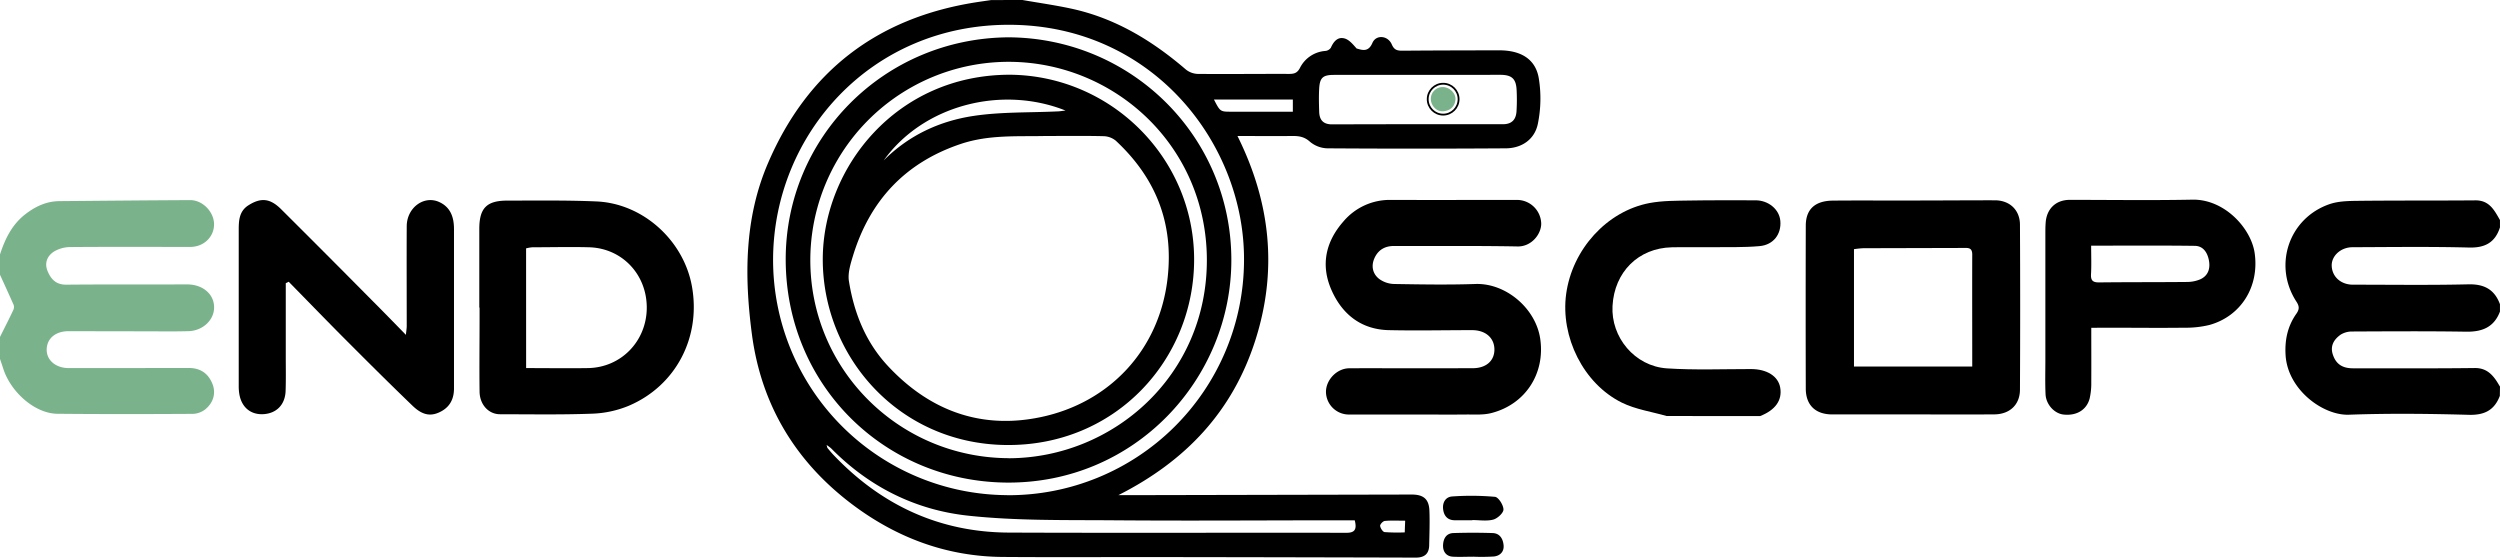 <?xml version="1.0" encoding="UTF-8"?> <svg xmlns="http://www.w3.org/2000/svg" id="Layer_1" data-name="Layer 1" viewBox="0 0 1365.17 304.49"><defs><style>.cls-1{fill:#7ab38b;}.cls-2{fill:none;stroke:#000;stroke-miterlimit:10;}</style></defs><path d="M541.34,0c9,1.57,18,2.84,26.91,4.77,23.85,5.19,44,17.45,62.3,33.16A10.94,10.94,0,0,0,637,40.36c16.66.15,33.32-.06,50,0,2.79,0,4.44-.52,5.87-3.25a16.86,16.86,0,0,1,13.89-9.29,4.14,4.14,0,0,0,3-1.76c1.49-3.38,3.75-6.11,7.49-5.06,2.56.71,4.6,3.26,6.55,5.46,3.28,1,6.48,2,8.64-3,2-4.71,8.51-4.11,10.61.84,1.4,3.28,3.35,3.4,6.2,3.38,17.49-.15,35-.17,52.48-.2,13.15,0,20,5.87,21.56,15.21a68.83,68.83,0,0,1-.53,25.07C821,76.05,814.14,80.89,805.42,81q-48.74.33-97.47,0a15.39,15.39,0,0,1-9.55-3.55c-3.12-2.86-6.22-3.24-10-3.19-9.6.12-19.21,0-29.64,0,18.12,36.4,22,73.42,9.7,111.73-12.36,38.5-37.7,65.66-74.73,84.39h9.18l151-.33c6.41,0,9.4,2.46,9.66,8.75s0,12.64-.12,19c-.1,4.76-2.71,6.71-7.38,6.69q-73-.21-146-.3c-26.49,0-53,.14-79.47-.06-30.3-.22-57.4-10.24-81.53-28.2-31.42-23.4-50.38-54.72-55.47-93.49-4.14-31.58-4.11-63.32,8.79-93.32C423.91,38.92,462,9.72,516,1.25c2.77-.43,5.53-.81,8.3-1.22Zm-8.21,270.42a128.61,128.61,0,0,0,129.21-128c.52-63.36-49.41-128.63-128-128.88-75.72-.25-128.65,59.79-129.16,127.54A128.48,128.48,0,0,0,532.8,270.38ZM756.91,40.9H711.48c-6.09,0-7.76,1.5-8.1,7.54-.24,4.14-.13,8.31,0,12.47.11,4.5,2.11,7,7,7q46.68-.14,93.36-.08c4.81,0,7.07-2.5,7.39-6.9a102.07,102.07,0,0,0,.08-11.47c-.24-6.39-2.53-8.58-8.89-8.6ZM722.8,284.12h-6c-41.83,0-83.66.34-125.48,0-26.63-.21-53.42.31-79.81-2.55-28.72-3.11-54.05-15.79-74.64-36.75a23.4,23.4,0,0,0-2.48-1.84c.33,1.11.34,1.49.53,1.71,1.07,1.28,2.13,2.57,3.28,3.77C464.26,275.83,496,290.68,534,290.83c61.33.25,122.65,0,184,.11C722.51,291,724.18,289.47,722.8,284.12ZM645.91,54.34C649.34,61,649.34,61,655.49,61H689V54.35Zm104.43,230c-4,0-7.6-.21-11.13.13-1,.09-2.63,1.86-2.54,2.69.15,1.26,1.45,3.28,2.44,3.4a93.88,93.88,0,0,0,11,.16C750.17,288.66,750.24,287.05,750.34,284.34Z" transform="translate(16.98)"></path><path class="cls-1" d="M-17,139c2.8-8.63,6.64-16.55,14.14-22.24,5.45-4.14,11.36-6.87,18.31-6.93,23.82-.2,47.64-.45,71.46-.55,6.84,0,13,6.5,13,13.21,0,6.89-5.61,12.34-13,12.35-21.83,0-43.65-.11-65.48.07a17.65,17.65,0,0,0-8.8,2.38c-3.86,2.39-5.48,6.4-3.57,10.87s4.67,7.34,10.16,7.29c22-.2,44-.08,66-.14,8.33,0,14.54,5.06,14.72,12.25.18,7-6,13.05-14,13.28s-16.33.08-24.49.08l-41-.07c-7,0-11.73,3.87-11.93,9.8S13.34,201,20.59,201q32.75,0,65.48-.06c6.33,0,10.68,2.91,13,8.79,1.9,4.83.63,10.08-4,13.83A11.6,11.6,0,0,1,88.34,226c-24.66.14-49.32.19-74-.05-12.09-.11-25.42-11.62-29.61-24.83-.54-1.72-1.15-3.43-1.71-5.12V184c2.46-4.94,5-9.86,7.32-14.84a3.68,3.68,0,0,0,.11-2.71C-12,160.93-14.5,155.45-17,150Z" transform="translate(16.98)"></path><path d="M1348.1,216.17c-3,7.88-8.45,10.59-17,10.35-21.8-.61-43.64-.84-65.43-.06-14.09.51-33.4-13.65-34.56-32.48-.52-8.31,1.1-15.89,5.89-22.67,1.68-2.39,1.68-4.09,0-6.62-12.76-19.69-4.2-45.44,18-53.18,4.88-1.7,10.48-1.78,15.75-1.84,21.32-.24,42.63-.08,64-.26,7.63-.07,10.37,5.41,13.42,10.76v4c-2.68,8.34-8.25,11.26-17.06,11-21.13-.54-42.28-.25-63.42-.17-6.47,0-11.56,4.75-11.4,10.12.18,6,5,10.34,11.61,10.34,21,0,42,.31,62.92-.19,8.73-.22,14.36,2.78,17.35,10.86v4c-3.25,8.62-9.79,11.15-18.55,11-20.66-.33-41.33-.2-62-.1a11.78,11.78,0,0,0-6.49,1.74c-3.53,2.53-5.79,6-4.25,10.76,1.64,5.08,5,7.58,11,7.59,22.16,0,44.33.12,66.49-.15,5.43-.06,8.72,2.5,11.52,6.48.83,1.18,1.54,2.45,2.3,3.67Z" transform="translate(16.98)"></path><path d="M893.1,227.17c-8.18-2.36-16.93-3.6-24.45-7.31-21-10.39-33.59-35.94-30.4-59.34,3.32-24.31,22.2-45.24,45.55-49.65,7.14-1.34,14.58-1.23,21.89-1.37,12-.22,24-.1,36-.12,7,0,13,4.94,13.52,11.29.61,7.17-3.74,13.06-11.38,13.73-8.59.76-17.28.49-25.93.58-7.33.08-14.66-.11-22,.06-18.21.43-31.32,13.46-32.33,32-.94,17.09,12.09,32.9,29.65,34.11,15.25,1,30.62.38,45.93.38,8.72,0,14.93,3.87,16,10.19,1.16,6.86-2.67,12.23-11,15.49Z" transform="translate(16.98)"></path><path d="M1027.54,226.3h-44c-9.13,0-14.42-5.07-14.44-14.06q-.12-44.49,0-89c0-8.93,5-13.59,14.76-13.69,14.66-.15,29.32,0,44-.06,14.83,0,29.66-.13,44.49-.11,8,0,13.66,5.19,13.71,13.3q.23,45,0,90c0,8.33-5.58,13.53-14,13.6C1057.2,226.39,1042.34,226.3,1027.54,226.3ZM1060,200.16c0-20.85-.07-41,0-61.16,0-4-2.43-3.61-5-3.6l-54.48.14a48.42,48.42,0,0,0-5.1.53v64.09Z" transform="translate(16.98)"></path><path d="M755.89,226.36h-36a12.52,12.52,0,0,1-12.8-12.23h0V214c0-6.64,6-12.84,12.67-12.89,11.49-.08,23,0,34.48,0q16.5,0,33-.05c7.16,0,11.71-3.9,11.83-9.92.13-6.48-4.7-10.85-12.18-10.86-15.16,0-30.32.34-45.47,0s-25.66-8.73-31.48-22.28-2.91-26.17,6.69-37.08a33.11,33.11,0,0,1,26-11.75c23,.07,46,0,69,0a13.26,13.26,0,0,1,13,13c0,5.67-5.3,12.56-12.91,12.41-22.49-.44-45-.14-67.47-.26-5.16,0-8.74,2.28-10.71,6.71-1.86,4.2-1,8.52,2.64,11.31a14.48,14.48,0,0,0,8.12,2.74c14.83.25,29.67.5,44.48,0,16.43-.55,32.89,13.2,35.32,30,2.75,19.12-8.29,35.83-26.8,40.5-4.42,1.12-9.25.72-13.89.77-9.16.1-18.33,0-27.49,0Z" transform="translate(16.98)"></path><path d="M244.75,168V125c0-11.35,4-15.46,15.31-15.46,16.16,0,32.34-.24,48.48.45,25.45,1,47.8,21.21,52.32,46.38,5,27.78-8.72,54.27-34.54,65.23a57.12,57.12,0,0,1-19.81,4.29c-16.8.63-33.65.33-50.48.31-6.17,0-11-5.19-11.13-12.26-.18-13.33,0-26.66,0-40v-6Zm25.57,33c11.65,0,22.77.18,33.88,0,18-.35,31.84-14.65,32-32.75.13-18.27-13.38-32.7-31.47-33.22-10.31-.29-20.63,0-31,0a19.86,19.86,0,0,0-3.43.6Z" transform="translate(16.98)"></path><path d="M139.07,154.64V194.5c0,6.33.13,12.66-.09,19-.27,7.52-5,12.26-12.14,12.66s-12.14-4-13.2-11.43a25.21,25.21,0,0,1-.26-3.47V125.79c0-5.14.13-10.43,5.34-13.71,6.8-4.28,11.79-3.84,17.86,2.21Q161.4,139,186,163.85c6,6,11.9,12.07,18.67,19,.23-2.37.45-3.56.45-4.75,0-18.16-.09-36.32,0-54.48,0-10.14,9.31-17.09,17.69-13.32,6.28,2.83,8.12,8.39,8.12,14.79v87c0,5.34-1.91,9.73-6.83,12.46-5.43,3-10.12,2.48-15.76-2.94-12-11.54-23.8-23.29-35.56-35.07-10.79-10.81-21.41-21.79-32.11-32.69Z" transform="translate(16.98)"></path><path d="M1125,179c0,10.46.06,20.1,0,29.74a37,37,0,0,1-.9,8.9c-1.68,6.31-7.29,9.54-14.33,8.72-4.92-.57-9.47-5.45-9.74-11.09-.29-6.15-.1-12.32-.1-18.48v-69c0-2,0-4,.15-6,.46-7.69,5.49-12.63,13.13-12.65,22.33,0,44.65.33,67-.11,17.48-.34,32,15.55,34,29.09,2.66,18.34-7.4,34.49-24.61,39.31a54.13,54.13,0,0,1-13.83,1.52c-13.82.18-27.65,0-41.48,0Zm-.07-44.83c0,5.65.21,10.61-.07,15.55-.2,3.55,1.07,4.54,4.52,4.5,16-.19,31.91-.09,47.86-.25a18.63,18.63,0,0,0,7.22-1.42c4.46-2,5.62-6,4.77-10.42-.8-4.09-3-7.83-7.72-7.88-18.58-.25-37.16-.1-56.58-.1Z" transform="translate(16.98)"></path><path d="M787,284.1h-9.48c-4.16,0-6.07-2.54-6.47-6.14s1.41-6.65,5-6.86a147.74,147.74,0,0,1,23.33.2c1.9.2,4.62,4.5,4.63,6.92,0,1.91-3.27,4.91-5.59,5.52-3.58.94-7.58.25-11.4.25Z" transform="translate(16.98)"></path><path d="M787.42,304c-3.65,0-7.32.19-11,0s-5.58-2.83-5.39-6.45c.18-3.45,1.78-6.33,5.61-6.46q10.73-.36,21.45,0c4,.12,5.7,3.23,6,6.72s-2,5.72-5.29,6.07a106.86,106.86,0,0,1-11.46.1Z" transform="translate(16.98)"></path><path d="M533.87,20.38c67.07.42,121.4,54.07,121.55,121.34.14,65.14-52.66,122.59-123.09,121.8-66.47-.74-120-53.18-120.26-121.46C411.83,75.27,465.67,20.8,533.87,20.38Zm0,229.86c56.94-.15,108.31-45.05,108.18-108.4C641.92,79.9,592,34.18,534.51,33.76a108.32,108.32,0,0,0-109,107.64h0c-.34,59.92,48.07,108.56,108.33,108.8Z" transform="translate(16.98)"></path><path class="cls-1" d="M764.34,54a6.48,6.48,0,0,1,6.5-6.46h.23c3.76.16,7.2,3.63,6.69,7.23-.54,3.76-3.19,5.84-6.87,6C767.41,61,764.34,57.54,764.34,54Z" transform="translate(16.98)"></path><path d="M534.66,40.81c55.06.54,100.09,45.27,100.43,100.28S592.27,243.85,532.09,243c-59-.82-100-49-99.78-101.77C432.53,91.61,472.46,40.7,534.66,40.81Zm19.19,33.45c-14.54.37-30.58-.88-46.11,4.32-30.39,10.18-49.76,30.93-59,61.34-1.34,4.4-2.84,9.32-2.14,13.66,2.8,17.33,9.1,33.24,21.38,46.38,22.84,24.45,51,34.67,83.53,27.78,37.15-7.84,64.73-36.41,69.13-76.16,3.32-30-6.6-54.51-28.3-74.73a10.91,10.91,0,0,0-6.62-2.48C575.57,74.11,565.4,74.26,553.85,74.26ZM465.56,87.63c13.65-13.72,30.53-21.56,49.15-24.34,15-2.25,30.47-1.73,45.73-2.46,1.18,0,2.35-.24,4.44-.46-34.89-13.91-77.63-3-99.32,27.26Z" transform="translate(16.98)"></path><circle class="cls-2" cx="788.06" cy="54.16" r="8.43"></circle></svg> 